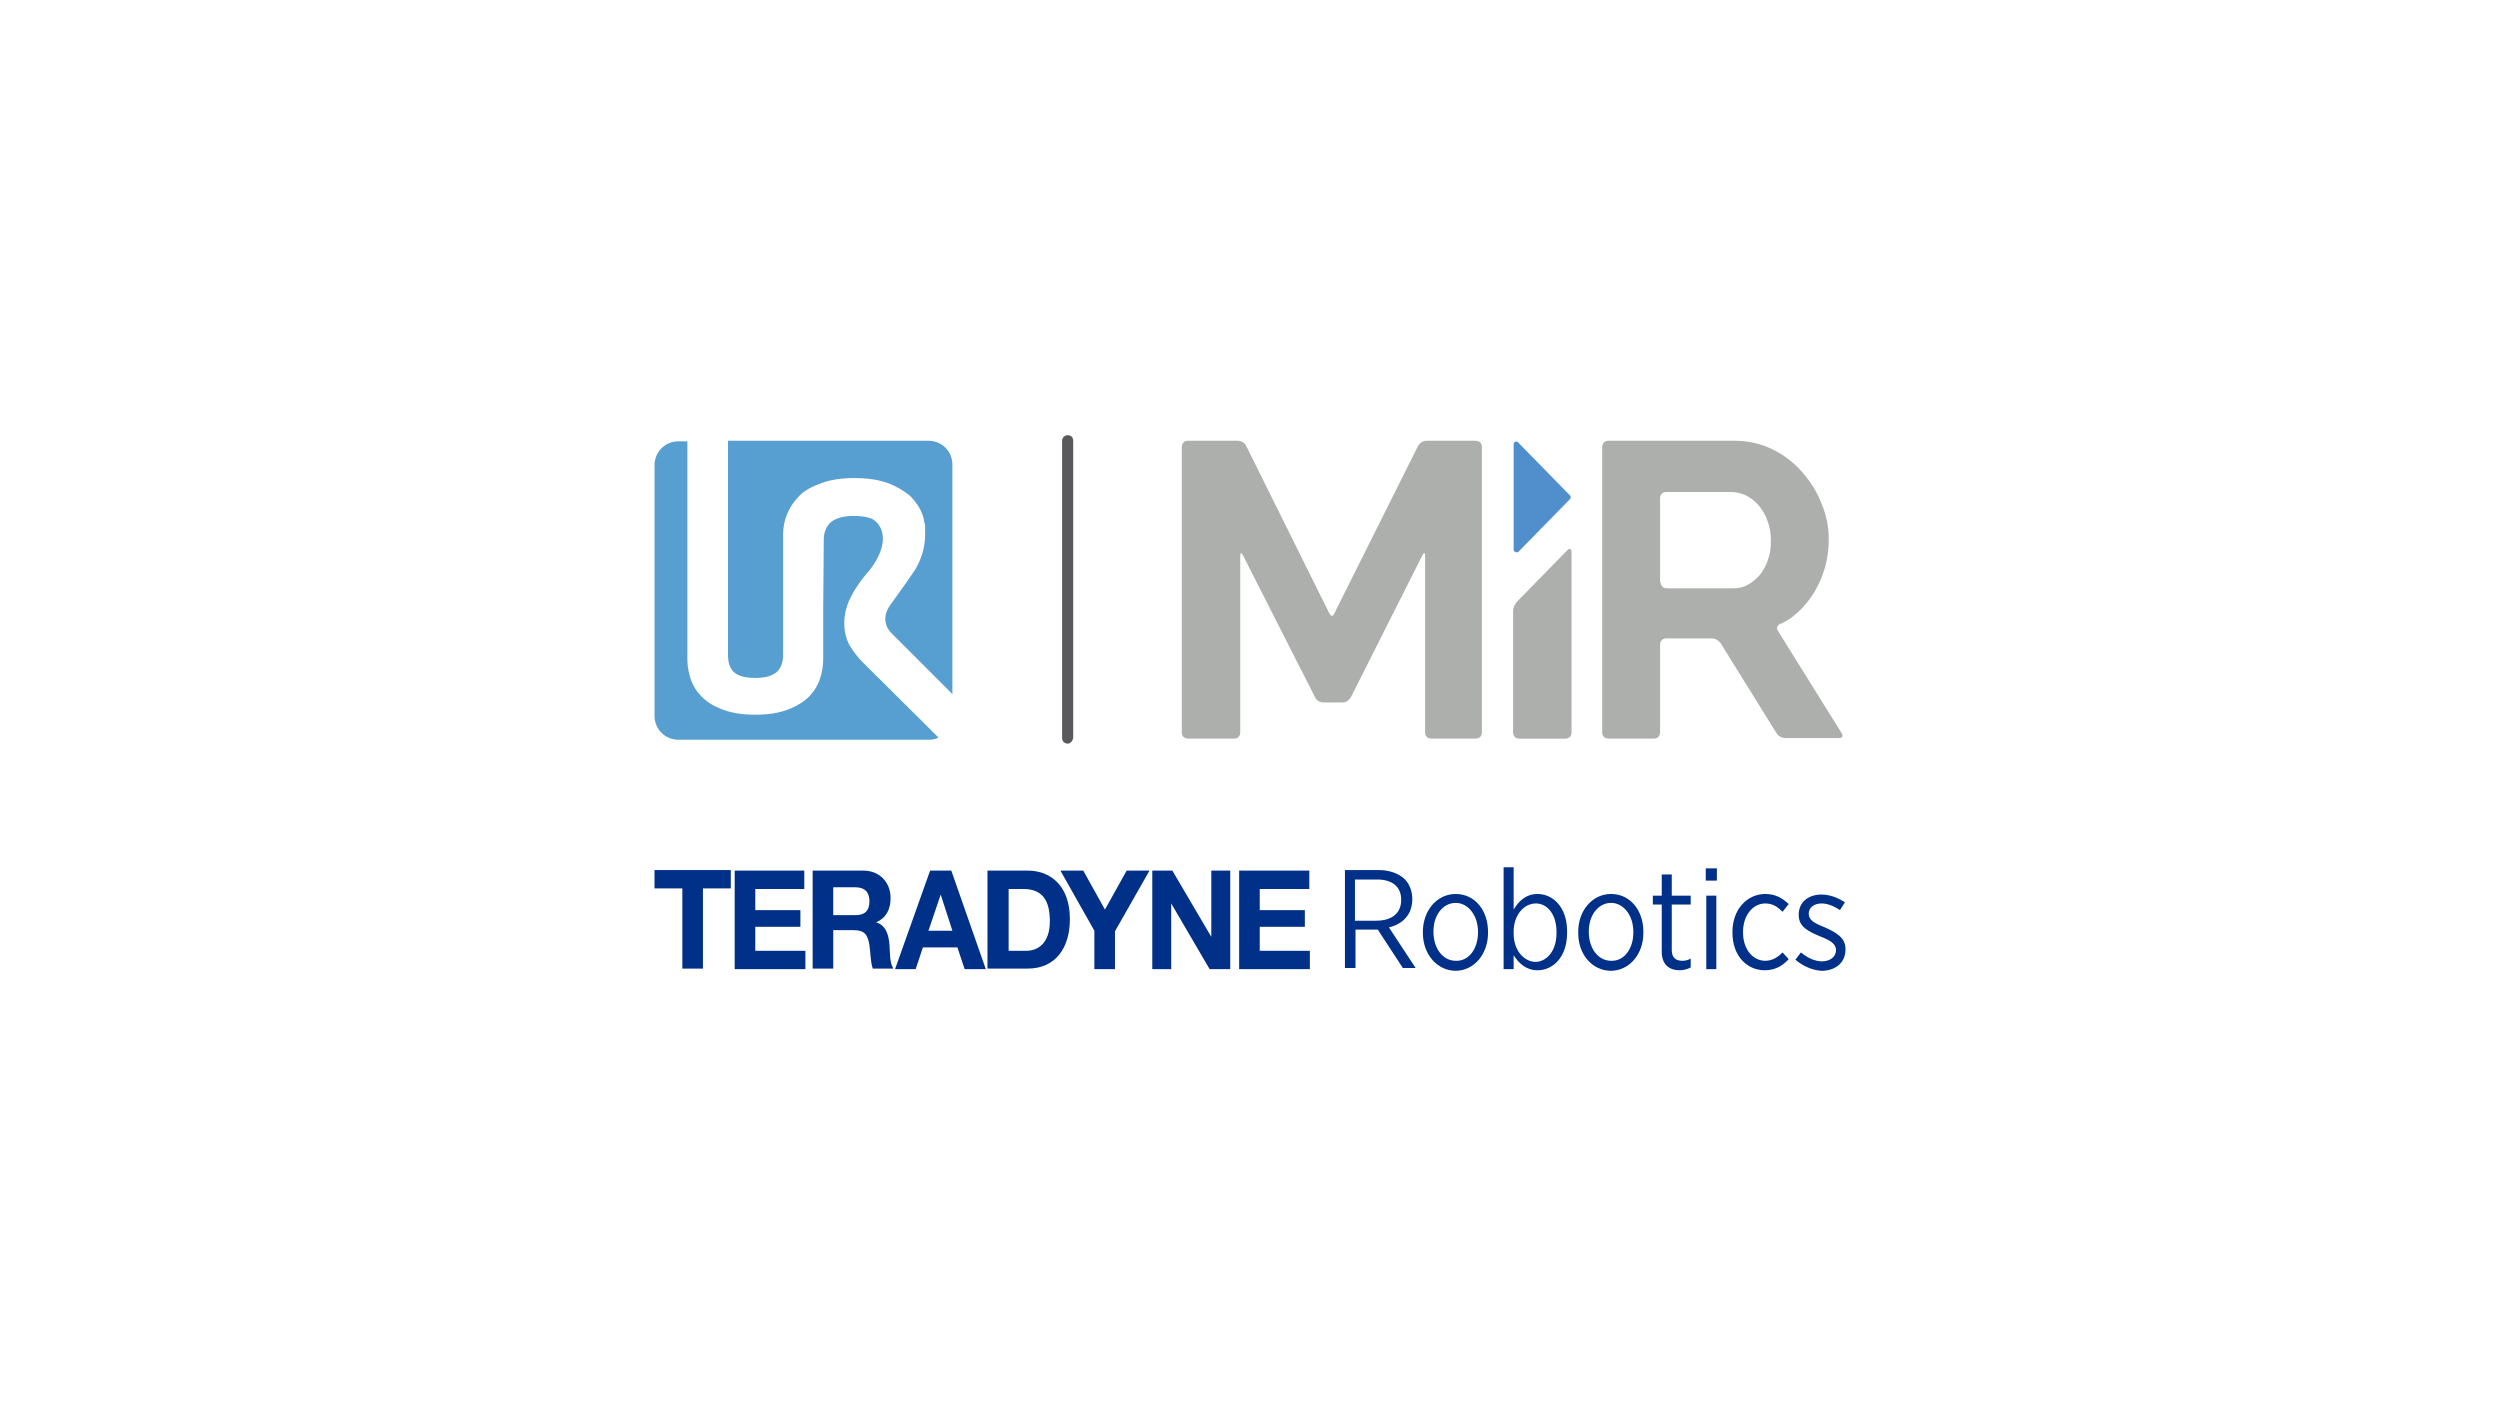 <?xml version="1.0" encoding="UTF-8"?><svg id="LOGO" xmlns="http://www.w3.org/2000/svg" viewBox="0 0 1250 703"><defs><style>.cls-1{fill:#579ed1;}.cls-2{fill:#003087;}.cls-3{fill:#508fcc;}.cls-4{fill:#adafad;}.cls-5{fill:#59595c;}</style></defs><path class="cls-1" d="M366.788,335.91c1.949,1.949,5.568,3.062,10.857,3.062s8.63-1.114,10.857-3.062c1.949-1.949,3.062-4.733,3.062-8.63v-21.436h0v-38.419c0-3.619.557-6.96,1.949-10.301s3.341-6.403,6.125-9.187,6.403-4.733,11.136-6.403c4.454-1.67,10.022-2.506,16.425-2.506,6.681,0,11.971.835,16.704,2.506,4.454,1.67,8.073,3.898,11.136,6.403,2.784,2.784,4.733,5.568,6.125,9.187.278,1.114.835,2.227.835,3.341.557,1.67.557,2.784.557,2.784v4.733h0c-.278,11.414-6.403,18.931-6.403,18.931-1.949,3.062-10.857,15.312-10.857,15.312-6.125,8.352.278,14.198.278,14.198l30.623,30.623v-114.699c0-6.681-5.29-11.971-11.971-11.971h-100.222v106.904c0,3.898.835,6.681,2.784,8.63Z"/><path class="cls-1" d="M431.376,331.177c-4.176-4.176-6.96-9.187-6.96-9.187-5.29-11.136.278-21.993.278-21.993,3.341-7.517,9.744-14.477,9.744-14.477,8.073-10.022,6.96-16.982,6.96-16.982-.278-5.568-3.619-8.073-5.011-8.909-2.227-1.114-5.29-1.67-9.465-1.67-5.29,0-8.909,1.114-11.414,3.062-2.227,1.949-3.619,5.011-3.619,8.63l-.278,35.078h0v24.777c0,3.341-.557,6.681-1.67,10.022-1.114,3.341-3.062,6.403-5.568,8.909s-6.125,4.733-10.579,6.403c-4.454,1.67-9.744,2.506-16.147,2.506s-11.693-.835-16.147-2.506c-4.454-1.67-7.795-3.619-10.579-6.403-2.506-2.506-4.454-5.568-5.568-8.909s-1.67-6.681-1.67-10.022v-108.853h-4.454c-6.681,0-11.971,5.289-11.971,11.971v125.278c0,6.681,5.29,11.971,11.971,11.971h125.278c1.67,0,3.341-.278,4.733-1.114h0l-37.862-37.583Z"/><path class="cls-4" d="M715.618,369.317s-3.062,0-3.062-3.062v-88.251s0-3.062-1.392-.278l-35.635,70.712s-1.392,2.784-4.176,2.784h-9.744s-3.062,0-4.176-2.784l-35.913-70.712s-1.392-2.784-1.392.278v88.251s0,3.062-3.062,3.062h-23.107s-3.062,0-3.062-3.062v-142.817s0-3.062,3.062-3.062h25.056s3.062,0,4.176,2.784l41.481,83.519s1.392,2.784,2.506,0l41.759-83.519s1.392-2.784,4.176-2.784h24.777s3.062,0,3.062,3.062v142.817s0,3.062-3.062,3.062h-22.272Z"/><path class="cls-4" d="M804.147,369.317s-3.062,0-3.062-3.062v-142.817s0-3.062,3.062-3.062h62.917c6.96,0,13.085,1.392,18.931,4.176,5.846,2.784,10.857,6.681,15.033,11.414,4.176,4.733,7.517,10.022,9.744,15.869,2.506,5.846,3.619,11.971,3.619,17.817,0,9.744-2.506,18.374-7.238,26.448-4.733,7.795-11.414,13.641-16.982,15.869,0,0-2.784,1.114-1.114,3.619l31.737,50.946s1.67,2.506-1.392,2.506h-26.726s-3.062,0-4.454-2.506l-27.839-44.822s-1.67-2.506-4.454-2.506h-22.828s-3.062,0-3.062,3.062v43.986s0,3.062-3.062,3.062h-22.828ZM830.316,291.088s0,3.062,3.062,3.062h33.407c2.784,0,5.011-.557,7.517-1.949,2.227-1.392,4.176-3.062,5.846-5.011,1.67-2.227,3.062-4.733,3.898-7.517,1.114-3.062,1.392-6.125,1.392-9.465,0-3.619-.557-6.681-1.67-9.744s-2.506-5.568-4.454-7.795-4.176-3.898-6.403-5.011c-2.506-1.114-5.011-1.67-7.517-1.67h-32.294s-3.062,0-3.062,3.062v42.038h.278Z"/><path class="cls-4" d="M758.769,300.554s-2.227,2.227-2.227,5.011v60.69s0,3.062,3.062,3.062h23.107s3.062,0,3.062-3.062v-90.2s0-3.062-2.227-.835l-24.777,25.334Z"/><path class="cls-3" d="M756.82,222.046v52.617c0,1.392,1.67,1.949,2.506,1.114l25.612-26.169c.557-.557.557-1.392,0-1.949l-25.612-26.169c-.835-1.392-2.506-.557-2.506.557"/><path class="cls-5" d="M533.825,371.823c-1.392,0-2.784-1.114-2.784-2.784v-148.663c0-1.392,1.114-2.784,2.784-2.784s2.784,1.114,2.784,2.784v148.663c-.278,1.392-1.392,2.784-2.784,2.784Z"/><path class="cls-2" d="M341.176,444.206h-13.92v-9.187h38.14v9.187h-13.92v40.089h-10.301v-40.089ZM367.345,435.297h34.799v9.187h-24.499v10.579h22.55v8.352h-22.55v11.971h25.056v9.187h-35.356v-49.276ZM406.599,435.297h25.056c8.352,0,13.641,6.125,13.641,13.641,0,5.846-2.227,10.022-7.238,12.249h0c5.011,1.392,6.403,6.681,6.681,11.414.278,3.062,0,8.909,1.949,11.693h-10.301c-1.114-3.062-1.114-7.795-1.67-11.693-.835-5.289-2.506-7.517-7.795-7.517h-10.301v19.209h-10.301v-48.998h.278ZM416.621,457.569h11.136c4.454,0,6.96-1.949,6.96-6.96,0-4.733-2.506-6.96-6.96-6.96h-11.136v13.92ZM465.062,435.297h10.579l17.261,49.276h-10.579l-3.619-10.857h-17.261l-3.619,10.857h-10.301l17.539-49.276ZM464.227,465.364h11.971l-5.846-18.096h0l-6.125,18.096ZM493.737,435.297h20.044c11.971,0,21.158,8.073,21.158,24.22,0,14.198-6.96,24.777-21.158,24.777h-20.044s0-48.998-0-48.998ZM504.037,475.386h9.187c5.846,0,11.693-3.898,11.693-14.755,0-10.022-3.341-16.147-13.363-16.147h-7.238v30.902h-.278ZM547.188,465.364l-16.982-30.067h11.414l10.857,19.488,10.857-19.488h11.414l-17.261,30.345v18.931h-10.301v-19.209ZM576.142,435.297h10.022l19.488,33.129h0v-33.129h9.465v49.276h-10.301l-19.209-32.851h0v32.851h-9.465v-49.276h-0ZM619.85,435.297h34.799v9.187h-24.777v10.579h22.55v8.352h-22.55v11.971h25.056v9.187h-35.356v-49.276h.278Z"/><path class="cls-2" d="M672.188,435.019h16.982c5.568,0,10.022,1.67,13.085,4.454,2.506,2.506,3.898,6.125,3.898,10.022h0c0,7.795-4.733,12.528-11.693,14.198l13.363,20.323h-6.403l-12.528-19.209h-11.136v19.209h-5.289v-48.998h-.278ZM688.056,460.353c8.073,0,12.528-3.898,12.528-10.301v-.278c0-6.403-4.454-10.022-11.971-10.022h-11.136v20.601h10.579v0Z"/><path class="cls-2" d="M711.442,466.477v-.557c0-10.579,6.96-18.931,16.425-18.931s16.147,8.073,16.147,18.931v.557c0,10.579-6.96,18.931-16.425,18.931-9.187-.278-16.147-8.352-16.147-18.931ZM739.003,466.199v-.278c0-8.352-5.011-14.477-11.136-14.477-6.403,0-11.136,6.125-11.136,14.198v.278c0,8.352,4.733,14.477,11.136,14.477,6.403.278,11.136-5.846,11.136-14.198Z"/><path class="cls-2" d="M756.82,477.613v6.96h-5.011v-50.946h5.011v21.158c2.506-4.176,6.125-7.795,11.971-7.795,7.517,0,14.755,6.403,14.755,18.652v.835c0,12.249-7.238,18.652-14.755,18.652-5.846,0-9.465-3.619-11.971-7.517ZM778.257,466.477v-.557c0-8.909-4.733-14.198-10.301-14.198-5.846,0-11.136,5.568-11.136,14.198v.835c0,8.63,5.289,14.198,11.136,14.198,5.568-.278,10.301-5.568,10.301-14.477Z"/><path class="cls-2" d="M789.114,466.477v-.557c0-10.579,6.96-18.931,16.425-18.931s16.147,8.073,16.147,18.931v.557c0,10.579-6.96,18.931-16.425,18.931-9.465-.278-16.147-8.352-16.147-18.931ZM816.675,466.199v-.278c0-8.352-5.011-14.477-11.136-14.477-6.403,0-11.136,6.125-11.136,14.198v.278c0,8.352,4.733,14.477,11.136,14.477,6.403.278,11.136-5.846,11.136-14.198Z"/><path class="cls-2" d="M830.873,475.943v-23.664h-4.454v-4.454h4.454v-10.579h5.011v10.579h9.465v4.454h-9.465v22.828c0,3.898,2.227,5.289,5.289,5.289,1.392,0,2.784-.278,4.176-1.114v4.454c-1.67.835-3.341,1.392-5.568,1.392-5.011,0-8.909-2.784-8.909-9.187Z"/><path class="cls-2" d="M852.866,434.183h5.568v6.125h-5.568v-6.125ZM853.145,447.825h5.011v36.748h-5.011v-36.748Z"/><path class="cls-2" d="M866.229,466.477v-.557c0-11.136,7.238-18.931,16.425-18.931,5.289,0,8.63,2.227,11.693,5.011l-3.062,3.898c-2.227-2.227-4.733-4.176-8.63-4.176-6.125,0-11.136,5.846-11.136,14.198v.278c0,8.63,5.011,14.198,11.136,14.198,3.619,0,6.403-1.949,8.63-4.176l3.062,3.341c-2.784,3.062-6.403,5.568-11.971,5.568-9.187-0-16.147-7.517-16.147-18.653Z"/><path class="cls-2" d="M897.688,479.84l2.784-3.619c3.341,2.784,6.96,4.454,10.579,4.454,3.898,0,6.96-2.227,6.96-5.568h0c0-3.341-3.062-5.011-8.073-6.96-5.846-2.506-10.579-4.733-10.579-10.579v-.278c0-6.125,4.733-10.022,11.414-10.022,4.176,0,8.352,1.67,11.693,3.898l-2.506,3.898c-2.784-1.949-6.125-3.341-9.187-3.341-3.898,0-6.403,2.227-6.403,5.011v.278c0,3.062,3.062,4.733,8.073,6.681,6.125,2.784,10.301,5.289,10.301,10.857v.278c0,6.681-5.289,10.579-11.971,10.579-4.455-.278-9.187-2.227-13.085-5.568Z"/></svg>